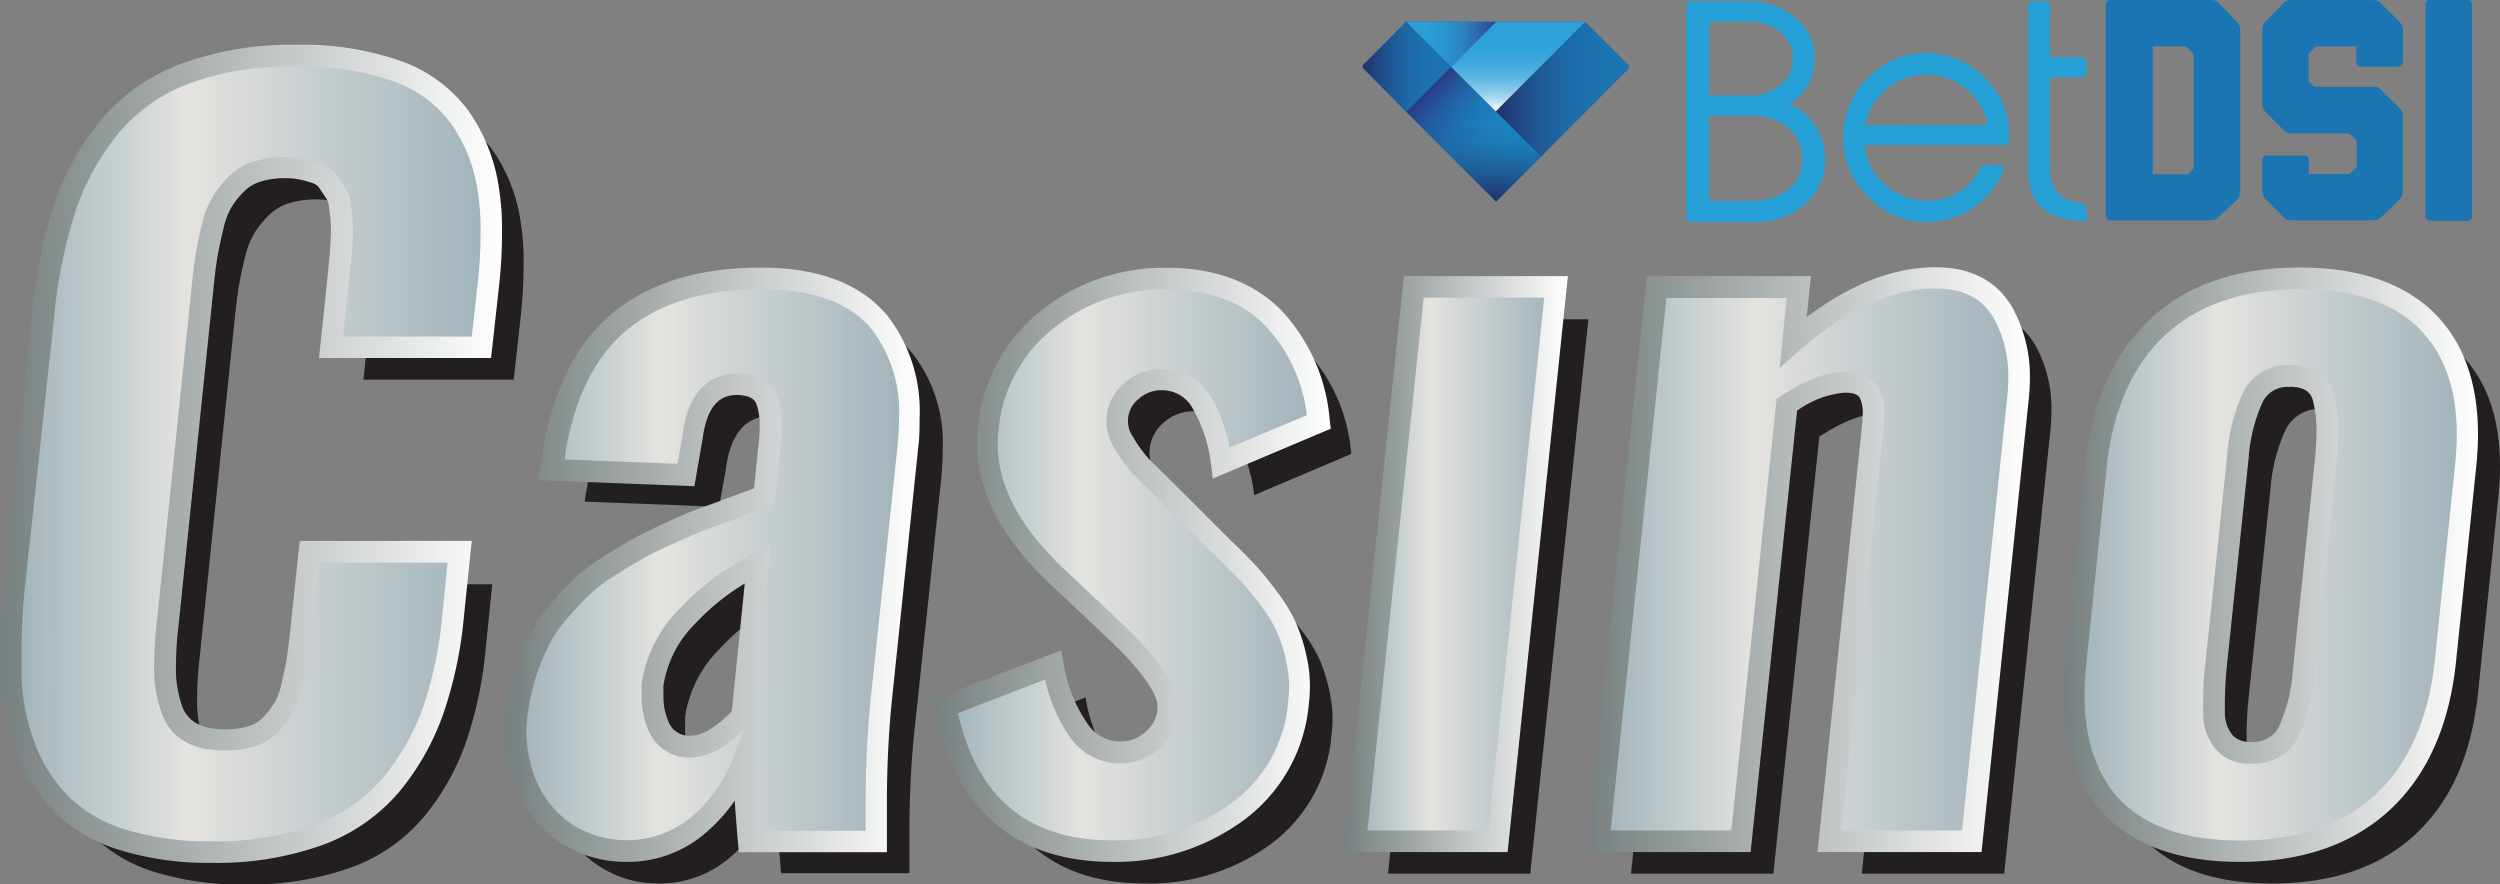 <svg xmlns="http://www.w3.org/2000/svg" xmlns:xlink="http://www.w3.org/1999/xlink" viewBox="0 0 231.79 82"><rect x="0" y="0" width="231.79" height="82" fill="#808080" stroke="none"/><defs><style>.cls-1{fill:#231f20;}.cls-2{fill:url(#linear-gradient);}.cls-3{fill:url(#linear-gradient-2);}.cls-4{fill:url(#linear-gradient-3);}.cls-5{fill:url(#linear-gradient-4);}.cls-6{fill:url(#linear-gradient-5);}.cls-7{fill:url(#linear-gradient-6);}.cls-8{fill:url(#linear-gradient-7);}.cls-9{fill:url(#linear-gradient-8);}.cls-10{fill:url(#linear-gradient-9);}.cls-11{fill:url(#linear-gradient-10);}.cls-12{fill:url(#linear-gradient-11);}.cls-13{fill:url(#linear-gradient-12);}.cls-14{fill:#25a1d8;}.cls-15{fill:#1b75b3;}.cls-16{fill:#1b75b2;}.cls-17{fill:url(#linear-gradient-13);}.cls-18{fill:url(#linear-gradient-14);}.cls-19{fill:url(#linear-gradient-15);}.cls-20{fill:url(#linear-gradient-16);}.cls-21{fill:url(#linear-gradient-17);}.cls-22{fill:url(#linear-gradient-18);}</style><linearGradient id="linear-gradient" x1="1" y1="42.07" x2="45.55" y2="42.07" gradientUnits="userSpaceOnUse"><stop offset="0" stop-color="#9fb2ba"/><stop offset="0.37" stop-color="#e4e3df"/><stop offset="1" stop-color="#9fb2ba"/></linearGradient><linearGradient id="linear-gradient-2" x1="47.8" y1="52.36" x2="84.31" y2="52.36" xlink:href="#linear-gradient"/><linearGradient id="linear-gradient-3" x1="87.65" y1="52.36" x2="122.3" y2="52.36" xlink:href="#linear-gradient"/><linearGradient id="linear-gradient-4" x1="125.68" y1="52.34" x2="144.26" y2="52.34" xlink:href="#linear-gradient"/><linearGradient id="linear-gradient-5" x1="148.21" y1="51.93" x2="187.2" y2="51.93" xlink:href="#linear-gradient"/><linearGradient id="linear-gradient-6" x1="192.28" y1="52.36" x2="228.79" y2="52.36" xlink:href="#linear-gradient"/><linearGradient id="linear-gradient-7" y1="42.07" x2="46.55" y2="42.07" gradientUnits="userSpaceOnUse"><stop offset="0" stop-color="#778080"/><stop offset="1" stop-color="#fff"/></linearGradient><linearGradient id="linear-gradient-8" x1="46.8" y1="52.36" x2="85.31" y2="52.36" xlink:href="#linear-gradient-7"/><linearGradient id="linear-gradient-9" x1="86.51" y1="52.36" x2="123.38" y2="52.36" xlink:href="#linear-gradient-7"/><linearGradient id="linear-gradient-10" x1="124.57" y1="52.34" x2="145.37" y2="52.34" xlink:href="#linear-gradient-7"/><linearGradient id="linear-gradient-11" x1="147.1" y1="51.93" x2="188.2" y2="51.93" xlink:href="#linear-gradient-7"/><linearGradient id="linear-gradient-12" x1="191.28" y1="52.36" x2="229.79" y2="52.36" xlink:href="#linear-gradient-7"/><linearGradient id="linear-gradient-13" x1="132.46" y1="96.42" x2="140.8" y2="88.08" gradientTransform="matrix(1, 0, 0, -1, 0, 104.69)" gradientUnits="userSpaceOnUse"><stop offset="0" stop-color="#2a3b86"/><stop offset="0.05" stop-color="#28478f"/><stop offset="0.21" stop-color="#2265a8"/><stop offset="0.38" stop-color="#1d7dbc"/><stop offset="0.56" stop-color="#1a8ec9"/><stop offset="0.76" stop-color="#1898d1"/><stop offset="1" stop-color="#179bd4"/></linearGradient><linearGradient id="linear-gradient-14" x1="136.63" y1="86" x2="136.63" y2="98.5" gradientTransform="matrix(1, 0, 0, -1, 0, 104.69)" gradientUnits="userSpaceOnUse"><stop offset="0" stop-color="#252c68"/><stop offset="0.08" stop-color="#252c68" stop-opacity="0.81"/><stop offset="0.24" stop-color="#252c68" stop-opacity="0.52"/><stop offset="0.4" stop-color="#252c68" stop-opacity="0.29"/><stop offset="0.58" stop-color="#252c68" stop-opacity="0.13"/><stop offset="0.76" stop-color="#252c68" stop-opacity="0.03"/><stop offset="1" stop-color="#252c68" stop-opacity="0"/></linearGradient><linearGradient id="linear-gradient-15" x1="138.68" y1="96.41" x2="151.03" y2="96.41" gradientTransform="matrix(1, 0, 0, -1, 0, 104.69)" gradientUnits="userSpaceOnUse"><stop offset="0" stop-color="#252c68"/><stop offset="0.12" stop-color="#22407c"/><stop offset="0.31" stop-color="#1f5794"/><stop offset="0.51" stop-color="#1d68a5"/><stop offset="0.73" stop-color="#1b72af"/><stop offset="1" stop-color="#1b75b2"/></linearGradient><linearGradient id="linear-gradient-16" x1="126.35" y1="98.5" x2="134.54" y2="98.5" xlink:href="#linear-gradient-15"/><linearGradient id="linear-gradient-17" x1="140.75" y1="94.37" x2="140.75" y2="102.66" gradientTransform="matrix(1, 0, 0, -1, 0, 104.69)" gradientUnits="userSpaceOnUse"><stop offset="0" stop-color="#fff"/><stop offset="0.04" stop-color="#e6f4fa"/><stop offset="0.12" stop-color="#bae0f2"/><stop offset="0.2" stop-color="#94cfeb"/><stop offset="0.3" stop-color="#73c0e5"/><stop offset="0.39" stop-color="#59b5e0"/><stop offset="0.5" stop-color="#44abdd"/><stop offset="0.62" stop-color="#36a5da"/><stop offset="0.76" stop-color="#2ea1d8"/><stop offset="1" stop-color="#2ba0d8"/></linearGradient><linearGradient id="linear-gradient-18" x1="130.39" y1="100.58" x2="138.7" y2="100.58" gradientTransform="matrix(1, 0, 0, -1, 0, 104.69)" gradientUnits="userSpaceOnUse"><stop offset="0" stop-color="#28a2d9"/><stop offset="0.24" stop-color="#289fd6"/><stop offset="0.43" stop-color="#2995ce"/><stop offset="0.61" stop-color="#2b84c1"/><stop offset="0.78" stop-color="#2e6cad"/><stop offset="0.94" stop-color="#314e95"/><stop offset="1" stop-color="#333f89"/></linearGradient></defs><title>casino</title><g id="Layer_2" data-name="Layer 2"><g id="Layer_1-2" data-name="Layer 1"><path class="cls-1" d="M22.67,82a27,27,0,0,1-8.25-1.13,13.89,13.89,0,0,1-5.64-3.23,15,15,0,0,1-3.34-5.1A20.18,20.18,0,0,1,4,65.85q0-1.13,0-2.34,0-2.69.26-5.69L6.91,32.46A46.51,46.51,0,0,1,9,22.28a23.64,23.64,0,0,1,4.19-7.58,16.71,16.71,0,0,1,7-4.91A28.64,28.64,0,0,1,30.44,8.15a26.44,26.44,0,0,1,9.4,1.45,12.21,12.21,0,0,1,5.8,4.28,15.44,15.44,0,0,1,2.6,6.47,23.51,23.51,0,0,1,.3,4.43q0,2-.22,4.17l-.69,6.25H33.7l.69-6.64q.13-1.35.17-1.76t.11-1.58a12.61,12.61,0,0,0,0-1.61q0-.43-.15-1.37a3,3,0,0,0-.37-1.3l-.65-1a2.16,2.16,0,0,0-1-.82,9.05,9.05,0,0,0-1.37-.43,7.64,7.64,0,0,0-1.8-.2,8.4,8.4,0,0,0-2.6.37A4.74,4.74,0,0,0,24.88,20a8.9,8.9,0,0,0-1.3,1.63,8,8,0,0,0-.87,2.24q-.35,1.39-.54,2.52t-.37,2.82L18.5,61.07a30.91,30.91,0,0,0-.22,3.47A11.28,11.28,0,0,0,19,69.06q1.13,2.52,4.82,2.52a8.25,8.25,0,0,0,2.52-.35,4.06,4.06,0,0,0,1.82-1.17,10,10,0,0,0,1.19-1.61,8,8,0,0,0,.78-2.21q.33-1.43.48-2.41T31,61.07l.74-6.9H45.64l-.61,6A37.16,37.16,0,0,1,43.14,69a22.45,22.45,0,0,1-3.91,6.82,15.88,15.88,0,0,1-6.71,4.62A27.7,27.7,0,0,1,22.67,82Z"/><path class="cls-1" d="M61,81.91A9.93,9.93,0,0,1,55.1,80a10.34,10.34,0,0,1-3.47-4.65,13.59,13.59,0,0,1-.83-4.47,11.15,11.15,0,0,1,.09-1.39,19.83,19.83,0,0,1,.78-3.8A21.84,21.84,0,0,1,53,62.46a13.31,13.31,0,0,1,1.89-2.78Q56,58.34,57,57.38a16.5,16.5,0,0,1,2.63-2q1.63-1,2.71-1.63t3-1.43q1.87-.82,2.89-1.22l3-1.11,2.74-1,.48-4.65a16.51,16.51,0,0,0,.13-2,7,7,0,0,0-.39-2.34,2.68,2.68,0,0,0-2.69-1.43q-3.56,0-4.21,4.95l-.61,3.47-12.46-.48q0-.22.15-1t.11-.8q1.43-8.25,6.23-12.11t13-3.86q7.64,0,11,4.17a13.41,13.41,0,0,1,2.69,8.81q0,1.26-.13,2.65l-2.52,23.7q-.44,4.39-.43,9.29,0,1.78,0,3.6H72.42q-.48-5.6-.48-7.42a14.76,14.76,0,0,1-4.19,5.9A10,10,0,0,1,61,81.91ZM67,72.23a4.58,4.58,0,0,0,2.54-.89,10.63,10.63,0,0,0,2.24-2L73.25,55.3a22.54,22.54,0,0,0-6.58,4.91,11.22,11.22,0,0,0-3.15,6.25q0,.57,0,1.08a6.73,6.73,0,0,0,.74,3.13A3.06,3.06,0,0,0,67,72.23Z"/><path class="cls-1" d="M106.15,81.91q-12.81,0-15.5-13.42l10-3.82a14.47,14.47,0,0,0,2.43,6.08,4.58,4.58,0,0,0,3.78,2h.26A4.38,4.38,0,0,0,110,71.49a3.88,3.88,0,0,0,1.26-3q0-2.39-5.08-7.16l-5.08-4.78q-6.56-6.12-6.56-12.37a14,14,0,0,1,.09-1.56,14.61,14.61,0,0,1,5.45-10,17.07,17.07,0,0,1,11.09-3.82q6.16,0,9.77,3.54a15.78,15.78,0,0,1,4.34,9.75l-9,3.82a14.24,14.24,0,0,0-1.76-5.47,4.23,4.23,0,0,0-3.58-2.3h-.13a4.06,4.06,0,0,0-2.87,1,3.69,3.69,0,0,0-1.35,2.56A3.61,3.61,0,0,0,107.2,44a12.24,12.24,0,0,0,1.65,2.26q.91,1,2.52,2.5l5.08,5.08q1.43,1.39,2.28,2.28a28.17,28.17,0,0,1,2,2.39,13.74,13.74,0,0,1,1.69,2.82,15.62,15.62,0,0,1,.91,3.1,11.28,11.28,0,0,1,.22,2.21,12.32,12.32,0,0,1-.09,1.43,14,14,0,0,1-5.62,10.18A19,19,0,0,1,106.15,81.91Z"/><path class="cls-1" d="M128.69,81l5.38-51.4h13.2L141.88,81Z"/><path class="cls-1" d="M151.22,81l5.38-51.4h13.2l-.52,5.08q6.86-5.9,13.15-5.9,4.43,0,6.29,3.26a12.07,12.07,0,0,1,1.48,6.12,17.48,17.48,0,0,1-.13,2.08L185.82,81h-13.2l4-38.29a10.58,10.58,0,0,0,.09-1.3,4.13,4.13,0,0,0-.39-2,2.4,2.4,0,0,0-2.39-1q-2.08,0-5.25,2.08L164.42,81Z"/><path class="cls-1" d="M223.93,77.37q-4.91,4.54-13.24,4.54T198.45,77.4q-3.17-3.69-3.17-9.94a28.72,28.72,0,0,1,.17-3.08l1.87-18.06q.87-8.42,5.73-13t13.2-4.54q8.38,0,12.33,4.52,3.21,3.65,3.21,9.94a28.46,28.46,0,0,1-.17,3l-1.87,18.06Q228.84,72.84,223.93,77.37Zm-12.29-4.58a3.63,3.63,0,0,0,3.49-1.91,15.8,15.8,0,0,0,1.41-5.6l2.08-19.88q.13-1.43.13-2.56a12.35,12.35,0,0,0-.39-3q-.61-1.91-3-1.93a3.54,3.54,0,0,0-3.45,1.93,16.15,16.15,0,0,0-1.41,5.6l-2.08,19.88q-.13,1.69-.13,3.13v.65a4.32,4.32,0,0,0,.89,2.69A3,3,0,0,0,211.65,72.79Z"/><path class="cls-2" d="M19.67,79a27,27,0,0,1-8.25-1.13,13.89,13.89,0,0,1-5.64-3.23,15,15,0,0,1-3.34-5.1A20.18,20.18,0,0,1,1,62.85q0-1.13,0-2.34,0-2.69.26-5.69L3.91,29.46A46.51,46.51,0,0,1,6,19.28a23.64,23.64,0,0,1,4.19-7.58,16.71,16.71,0,0,1,7-4.91A28.64,28.64,0,0,1,27.44,5.15a26.44,26.44,0,0,1,9.4,1.45,12.21,12.21,0,0,1,5.8,4.28,15.44,15.44,0,0,1,2.6,6.47,23.51,23.51,0,0,1,.3,4.43q0,2-.22,4.17l-.69,6.25H30.69l.69-6.64q.13-1.35.17-1.76t.11-1.58a12.61,12.61,0,0,0,0-1.61q0-.43-.15-1.37a3,3,0,0,0-.37-1.3l-.65-1a2.16,2.16,0,0,0-1-.82,9.05,9.05,0,0,0-1.37-.43,7.64,7.64,0,0,0-1.8-.2,8.4,8.4,0,0,0-2.6.37A4.74,4.74,0,0,0,21.88,17a8.9,8.9,0,0,0-1.3,1.63,8,8,0,0,0-.87,2.24q-.35,1.39-.54,2.52t-.37,2.82L15.5,58.07a30.91,30.91,0,0,0-.22,3.47A11.28,11.28,0,0,0,16,66.06q1.13,2.52,4.82,2.52a8.25,8.25,0,0,0,2.52-.35,4.06,4.06,0,0,0,1.82-1.17,10,10,0,0,0,1.19-1.61,8,8,0,0,0,.78-2.21q.33-1.43.48-2.41T28,58.07l.74-6.9H42.63l-.61,6A37.16,37.16,0,0,1,40.14,66a22.45,22.45,0,0,1-3.91,6.82,15.88,15.88,0,0,1-6.71,4.62A27.7,27.7,0,0,1,19.67,79Z"/><path class="cls-3" d="M58,78.91A9.93,9.93,0,0,1,52.1,77a10.34,10.34,0,0,1-3.47-4.65,13.59,13.59,0,0,1-.83-4.47,11.15,11.15,0,0,1,.09-1.39,19.83,19.83,0,0,1,.78-3.8,21.84,21.84,0,0,1,1.28-3.23,13.31,13.31,0,0,1,1.89-2.78Q53,55.34,54,54.38a16.5,16.5,0,0,1,2.63-2q1.63-1,2.71-1.63t3-1.43q1.87-.82,2.89-1.22l3-1.11,2.74-1,.48-4.65a16.51,16.51,0,0,0,.13-2,7,7,0,0,0-.39-2.34,2.68,2.68,0,0,0-2.69-1.43q-3.56,0-4.21,4.95L63.6,44l-12.46-.48q0-.22.15-1t.11-.8q1.43-8.25,6.23-12.11t13-3.86q7.64,0,11,4.17a13.41,13.41,0,0,1,2.69,8.81q0,1.26-.13,2.65l-2.52,23.7q-.44,4.39-.43,9.29,0,1.78,0,3.6H69.42q-.48-5.6-.48-7.42a14.76,14.76,0,0,1-4.19,5.9A10,10,0,0,1,58,78.91ZM64,69.23a4.58,4.58,0,0,0,2.54-.89,10.63,10.63,0,0,0,2.24-2L70.24,52.3a22.55,22.55,0,0,0-6.58,4.91,11.22,11.22,0,0,0-3.15,6.25q0,.57,0,1.08a6.73,6.73,0,0,0,.74,3.13A3.06,3.06,0,0,0,64,69.23Z"/><path class="cls-4" d="M103.15,78.91q-12.81,0-15.5-13.42l10-3.82a14.47,14.47,0,0,0,2.43,6.08,4.58,4.58,0,0,0,3.78,2h.26A4.38,4.38,0,0,0,107,68.49a3.88,3.88,0,0,0,1.26-3q0-2.39-5.08-7.16l-5.08-4.78q-6.56-6.12-6.56-12.37a14,14,0,0,1,.09-1.56,14.61,14.61,0,0,1,5.45-10,17.07,17.07,0,0,1,11.09-3.82q6.16,0,9.77,3.54a15.78,15.78,0,0,1,4.34,9.75l-9,3.82a14.24,14.24,0,0,0-1.76-5.47,4.23,4.23,0,0,0-3.58-2.3h-.13a4.06,4.06,0,0,0-2.87,1,3.69,3.69,0,0,0-1.35,2.56,3.61,3.61,0,0,0,.61,2.24,12.24,12.24,0,0,0,1.65,2.26q.91,1,2.52,2.5l5.08,5.08q1.43,1.39,2.28,2.28a28.17,28.17,0,0,1,2,2.39,13.74,13.74,0,0,1,1.69,2.82,15.62,15.62,0,0,1,.91,3.1,11.28,11.28,0,0,1,.22,2.21,12.32,12.32,0,0,1-.09,1.43,14,14,0,0,1-5.62,10.18A19,19,0,0,1,103.15,78.91Z"/><path class="cls-5" d="M125.68,78l5.38-51.4h13.2L138.88,78Z"/><path class="cls-6" d="M148.21,78l5.38-51.4h13.2l-.52,5.08q6.86-5.9,13.15-5.9,4.43,0,6.29,3.26a12.07,12.07,0,0,1,1.48,6.12,17.48,17.48,0,0,1-.13,2.08L182.82,78h-13.2l4-38.29a10.58,10.58,0,0,0,.09-1.3,4.13,4.13,0,0,0-.39-2,2.4,2.4,0,0,0-2.39-1q-2.08,0-5.25,2.08L161.41,78Z"/><path class="cls-7" d="M220.93,74.37q-4.91,4.54-13.24,4.54t-12.24-4.51q-3.17-3.69-3.17-9.94a28.72,28.72,0,0,1,.17-3.08l1.87-18.06q.87-8.42,5.73-13t13.2-4.54q8.38,0,12.33,4.52,3.21,3.65,3.21,9.94a28.46,28.46,0,0,1-.17,3l-1.87,18.06Q225.84,69.84,220.93,74.37Zm-12.29-4.58a3.63,3.63,0,0,0,3.49-1.91,15.8,15.8,0,0,0,1.41-5.6l2.08-19.88q.13-1.43.13-2.56a12.35,12.35,0,0,0-.39-3q-.61-1.91-3-1.93a3.54,3.54,0,0,0-3.45,1.93,16.15,16.15,0,0,0-1.41,5.6l-2.08,19.88q-.13,1.69-.13,3.13v.65a4.32,4.32,0,0,0,.89,2.69A3,3,0,0,0,208.65,69.79Z"/><path class="cls-8" d="M19.67,80a28.15,28.15,0,0,1-8.55-1.18,14.94,14.94,0,0,1-6-3.48,16.08,16.08,0,0,1-3.57-5.44,21.27,21.27,0,0,1-1.46-7c0-.77,0-1.57,0-2.39,0-1.82.09-3.76.26-5.77L2.91,29.36A47.7,47.7,0,0,1,5,19a24.74,24.74,0,0,1,4.37-7.89,17.77,17.77,0,0,1,7.44-5.2A29.75,29.75,0,0,1,27.44,4.15,27.55,27.55,0,0,1,37.2,5.67a13.24,13.24,0,0,1,6.25,4.63,16.5,16.5,0,0,1,2.77,6.88,24.61,24.61,0,0,1,.32,4.61c0,1.31-.07,2.75-.22,4.25l-.79,7.15H29.58l.81-7.75c.09-.89.14-1.48.17-1.76s.06-.78.1-1.54a11.28,11.28,0,0,0,0-1.45q0-.42-.15-1.35a2.29,2.29,0,0,0-.19-.84l-.67-1a1.18,1.18,0,0,0-.51-.46A8.14,8.14,0,0,0,28,16.69a6.69,6.69,0,0,0-1.57-.17,7.44,7.44,0,0,0-2.29.32,3.71,3.71,0,0,0-1.51.91,8,8,0,0,0-1.16,1.44,7.06,7.06,0,0,0-.75,2c-.22.9-.4,1.72-.53,2.45s-.25,1.66-.36,2.75l-3.3,31.82a30.13,30.13,0,0,0-.21,3.37,10.39,10.39,0,0,0,.65,4.11c.58,1.3,1.86,1.93,3.91,1.93a7.29,7.29,0,0,0,2.21-.3,3,3,0,0,0,1.38-.89,9,9,0,0,0,1.08-1.44A7.17,7.17,0,0,0,26.18,63c.21-.92.37-1.71.46-2.34s.2-1.53.32-2.7l.83-7.81H43.74L43,57.3a38.37,38.37,0,0,1-1.94,9A23.56,23.56,0,0,1,37,73.43a16.94,16.94,0,0,1-7.12,4.92A28.82,28.82,0,0,1,19.67,80ZM27.44,6.15a27.79,27.79,0,0,0-9.87,1.58A15.8,15.8,0,0,0,11,12.34a22.75,22.75,0,0,0-4,7.26,45.73,45.73,0,0,0-2,10L2.26,54.92C2.09,56.86,2,58.74,2,60.5q0,1.2,0,2.31a19.27,19.27,0,0,0,1.32,6.35,14.08,14.08,0,0,0,3.12,4.77,13,13,0,0,0,5.25,3A26.18,26.18,0,0,0,19.67,78a26.86,26.86,0,0,0,9.5-1.52,15,15,0,0,0,6.3-4.33,21.54,21.54,0,0,0,3.73-6.52A36.32,36.32,0,0,0,41,57.1l.5-4.93H29.6l-.64,6c-.12,1.21-.23,2.13-.33,2.8s-.27,1.51-.49,2.48a8.91,8.91,0,0,1-.89,2.5,11,11,0,0,1-1.31,1.77,5.06,5.06,0,0,1-2.26,1.46,9.25,9.25,0,0,1-2.82.4c-2.88,0-4.81-1-5.73-3.11a12.12,12.12,0,0,1-.83-4.92A32.09,32.09,0,0,1,14.51,58l3.3-31.81c.12-1.13.24-2.11.38-2.89s.32-1.65.56-2.59a9,9,0,0,1,1-2.52,9.92,9.92,0,0,1,1.45-1.81,5.75,5.75,0,0,1,2.31-1.39,9.42,9.42,0,0,1,2.92-.42,8.67,8.67,0,0,1,2,.22,10.08,10.08,0,0,1,1.52.48,3.15,3.15,0,0,1,1.4,1.19l.64.93a3.8,3.8,0,0,1,.55,1.76q.11.95.15,1.38a13,13,0,0,1,0,1.76q-.07,1.21-.11,1.63t-.17,1.75L31.8,31.2H43.74l.6-5.36c.14-1.42.21-2.79.21-4.06a22.66,22.66,0,0,0-.29-4.26,14.53,14.53,0,0,0-2.44-6.06,11.28,11.28,0,0,0-5.34-3.92A25.59,25.59,0,0,0,27.44,6.15Z"/><path class="cls-9" d="M58,79.91h0A11,11,0,0,1,51.5,77.8a11.39,11.39,0,0,1-3.81-5.1,14.65,14.65,0,0,1-.89-4.8,12.25,12.25,0,0,1,.09-1.53,20.84,20.84,0,0,1,.82-4A22.92,22.92,0,0,1,49.05,59a14.37,14.37,0,0,1,2-3c.8-.92,1.55-1.72,2.23-2.37a17.55,17.55,0,0,1,2.79-2.1c1.1-.69,2-1.24,2.76-1.65s1.77-.91,3-1.47,2.24-1,2.93-1.23l3-1.11,2.15-.8.41-4a15.79,15.79,0,0,0,.12-1.85,6.06,6.06,0,0,0-.32-2c-.08-.19-.34-.77-1.78-.8-1.13,0-2.72.42-3.2,4.08l-.76,4.38-14.5-.56.23-1.15q0-.21.14-.92c.06-.42.09-.67.1-.74,1-5.81,3.22-10.09,6.6-12.81s7.94-4.09,13.59-4.09c5.39,0,9.36,1.53,11.8,4.54a14.44,14.44,0,0,1,2.92,9.45c0,.86,0,1.78-.13,2.73L82.66,65.25c-.28,2.87-.43,6-.43,9.18q0,1.77,0,3.58l0,1H68.5l-.08-.92q-.19-2.21-.3-3.85a15.63,15.63,0,0,1-2.72,3A11,11,0,0,1,58,79.91ZM68.42,34.63c2.27,0,3.21,1.13,3.61,2a7.91,7.91,0,0,1,.47,2.72,17.47,17.47,0,0,1-.14,2.1l-.54,5.24-.57.22L68.5,48l-3,1.1c-.66.25-1.61.65-2.84,1.2s-2.18,1-2.87,1.39-1.6.93-2.67,1.6A15.56,15.56,0,0,0,54.7,55.1c-.64.61-1.35,1.36-2.11,2.24a12.33,12.33,0,0,0-1.75,2.57A21,21,0,0,0,49.62,63a19,19,0,0,0-.74,3.61,10.31,10.31,0,0,0-.08,1.28A12.64,12.64,0,0,0,49.56,72a9.4,9.4,0,0,0,3.14,4.2,9.43,9.43,0,0,0,11.4-.45A13.83,13.83,0,0,0,68,70.25l1.09-2.76a12.06,12.06,0,0,1-2,1.68A5.57,5.57,0,0,1,64,70.23a4.07,4.07,0,0,1-3.63-2,7.74,7.74,0,0,1-.88-3.62c0-.39,0-.78,0-1.19a12.26,12.26,0,0,1,3.41-6.85A23.65,23.65,0,0,1,69.8,51.4l1.63-.82-1.57,15,.09-.22v5.25c0,1.09.13,3.25.4,6.42h9.91q0-1.31,0-2.6c0-3.29.15-6.45.44-9.39l2.52-23.71c.08-.88.13-1.74.13-2.54a12.52,12.52,0,0,0-2.47-8.18c-2-2.52-5.5-3.8-10.25-3.8-5.18,0-9.33,1.23-12.33,3.64s-5,6.26-5.86,11.46c0,.1,0,.28-.09.69l10.47.4.46-2.61C63.85,35.63,66.4,34.63,68.42,34.63Zm.63,19.47a21.26,21.26,0,0,0-4.65,3.78,10.31,10.31,0,0,0-2.89,5.69c0,.31,0,.64,0,1a5.74,5.74,0,0,0,.61,2.64,2.06,2.06,0,0,0,1.9,1,3.64,3.64,0,0,0,2-.72,9.88,9.88,0,0,0,1.83-1.56Z"/><path class="cls-10" d="M103.15,79.91c-9,0-14.59-4.78-16.48-14.22l-.17-.83,11.88-4.55.23,1.16a13.58,13.58,0,0,0,2.24,5.66,3.61,3.61,0,0,0,3,1.61h.26a3.36,3.36,0,0,0,2.21-1,2.9,2.9,0,0,0,1-2.25c0-.75-.62-2.56-4.77-6.46l-5.08-4.78c-4.56-4.26-6.87-8.67-6.87-13.1a15,15,0,0,1,.09-1.67,15.64,15.64,0,0,1,5.81-10.65,18.13,18.13,0,0,1,11.72-4c4.36,0,7.88,1.29,10.47,3.83A16.82,16.82,0,0,1,123.29,39l.09.75-10.93,4.62-.17-1.3A13.33,13.33,0,0,0,110.65,38a3.23,3.23,0,0,0-2.76-1.82h-.09a3.07,3.07,0,0,0-2.19.78,2.58,2.58,0,0,0-.55,3.56,11.32,11.32,0,0,0,1.51,2.08C107.16,43.19,108,44,109,45l5.1,5.1c1,.93,1.73,1.7,2.3,2.3a28.83,28.83,0,0,1,2,2.47,14.82,14.82,0,0,1,1.81,3,16.69,16.69,0,0,1,1,3.31,12.32,12.32,0,0,1,.24,2.41,13.35,13.35,0,0,1-.09,1.55,15,15,0,0,1-6,10.87A20,20,0,0,1,103.15,79.91ZM88.81,66.12c1.84,7.93,6.54,11.79,14.34,11.79a18.09,18.09,0,0,0,11.06-3.47A12.88,12.88,0,0,0,119.44,65a11.49,11.49,0,0,0,.08-1.33,10.32,10.32,0,0,0-.2-2,14.69,14.69,0,0,0-.85-2.91,12.83,12.83,0,0,0-1.57-2.61,27.19,27.19,0,0,0-1.9-2.3q-.84-.88-2.25-2.25l-5.09-5.09c-1.06-1-1.92-1.86-2.54-2.52a13.33,13.33,0,0,1-1.79-2.44,4.57,4.57,0,0,1-.73-2.87,4.64,4.64,0,0,1,1.69-3.19,5,5,0,0,1,3.52-1.28h.13a5.21,5.21,0,0,1,4.44,2.79A14.31,14.31,0,0,1,114,41.5l7.16-3a14.51,14.51,0,0,0-3.95-8.41c-2.2-2.16-5.25-3.25-9.07-3.25a16.17,16.17,0,0,0-10.46,3.6,13.53,13.53,0,0,0-5.09,9.33,13.12,13.12,0,0,0-.08,1.44c0,3.86,2.1,7.78,6.24,11.64l5.08,4.78c3.68,3.46,5.39,6,5.39,7.89a4.85,4.85,0,0,1-1.56,3.71,5.38,5.38,0,0,1-3.55,1.54h-.31a5.56,5.56,0,0,1-4.57-2.39A14.26,14.26,0,0,1,96.91,63Z"/><path class="cls-11" d="M139.78,79H124.57l5.59-53.4h15.21Zm-13-2H138l5.17-49.4H132Z"/><path class="cls-12" d="M183.72,79H168.51l4.11-39.39a9.82,9.82,0,0,0,.08-1.2,3.14,3.14,0,0,0-.26-1.51c-.19-.35-.69-.51-1.49-.49a8.86,8.86,0,0,0-4.33,1.67L162.31,79H147.1l5.59-53.4H167.9l-.39,3.8c4.08-3.07,8.08-4.62,11.92-4.62,3.32,0,5.73,1.26,7.16,3.76a13.1,13.1,0,0,1,1.61,6.62,18.54,18.54,0,0,1-.14,2.2Zm-13-2h11.19l4.16-39.87a16.65,16.65,0,0,0,.13-2,11.14,11.14,0,0,0-1.34-5.62c-1.06-1.85-2.84-2.76-5.43-2.76-3.93,0-8.14,1.91-12.5,5.66L165,34.11l.66-6.48H154.5L149.33,77h11.19L164.72,37l.4-.26c2.3-1.51,4.2-2.25,5.8-2.25A3.25,3.25,0,0,1,174.19,36a5,5,0,0,1,.51,2.47,11.59,11.59,0,0,1-.09,1.43Z"/><path class="cls-13" d="M207.69,79.91c-5.83,0-10.21-1.63-13-4.86-2.27-2.64-3.41-6.2-3.41-10.6a29.8,29.8,0,0,1,.18-3.19l1.87-18.06c.6-5.84,2.63-10.41,6-13.59s8.09-4.81,13.88-4.81,10.26,1.63,13.08,4.86c2.29,2.61,3.46,6.17,3.46,10.6a29.6,29.6,0,0,1-.18,3.15l-1.87,18.06c-.63,5.87-2.7,10.46-6.13,13.63S213.48,79.91,207.69,79.91Zm5.56-53.1c-5.27,0-9.48,1.44-12.52,4.27s-4.87,7-5.42,12.33l-1.87,18.06a27.86,27.86,0,0,0-.17,3c0,3.9,1,7,2.93,9.29,2.39,2.76,6.26,4.17,11.48,4.17s9.5-1.44,12.56-4.27,4.92-7,5.5-12.38l1.87-18.06a27.54,27.54,0,0,0,.17-2.94c0-3.93-1-7-3-9.28C222.4,28.22,218.51,26.81,213.25,26.81Zm-4.6,44a4,4,0,0,1-3.27-1.41,5.31,5.31,0,0,1-1.11-3.3v-.68c0-1,0-2.05.13-3.2l2.09-19.91a16.93,16.93,0,0,1,1.52-6,4.63,4.63,0,0,1,4.35-2.47c2.61,0,3.61,1.44,4,2.63a13.18,13.18,0,0,1,.44,3.32q0,1.21-.13,2.68l-2.08,19.9a16.56,16.56,0,0,1-1.52,6A4.61,4.61,0,0,1,208.65,70.79Zm3.64-34.93a2.55,2.55,0,0,0-2.51,1.4,15.28,15.28,0,0,0-1.3,5.24l-2.08,19.88c-.08,1.07-.12,2.1-.12,3v.65a3.3,3.3,0,0,0,.67,2.06,2.07,2.07,0,0,0,1.72.67,2.65,2.65,0,0,0,2.61-1.38,14.94,14.94,0,0,0,1.3-5.23l2.08-19.88c.08-.9.12-1.73.12-2.46a11.4,11.4,0,0,0-.35-2.76c-.17-.54-.57-1.19-2.09-1.21Z"/><g id="Layer_2-2" data-name="Layer 2"><g id="Layer_1-2-2" data-name="Layer 1-2"><path class="cls-14" d="M156.74,20.57a.4.4,0,0,1-.4-.4h0V.52a.4.4,0,0,1,.39-.4h5.4a6.56,6.56,0,0,1,4.22,1.44,4.73,4.73,0,0,1,1.89,3.83,4.76,4.76,0,0,1-2.34,4.25,5.5,5.5,0,0,1,3.3,5.13,5.07,5.07,0,0,1-1.86,4.15,6.59,6.59,0,0,1-4.49,1.67Zm5.44-11.71A4.47,4.47,0,0,0,165,7.94a3,3,0,0,0,1.22-2.45,3,3,0,0,0-1.28-2.58A4.53,4.53,0,0,0,162.08,2h-3.2a.4.4,0,0,0-.4.4h0V8.86Zm0,9.78c3.16,0,5-1.62,4.91-4.06a3.66,3.66,0,0,0-1.54-2.95,5.94,5.94,0,0,0-3.48-.91h-3.61v7.53a.4.4,0,0,0,.4.4h3.32Z"/><path class="cls-14" d="M185.36,15.33a.39.39,0,0,1,.36.54,7.46,7.46,0,0,1-2.61,3.27,7.66,7.66,0,0,1-4.41,1.44,7.39,7.39,0,0,1-5.4-2.22,7.52,7.52,0,0,1-2.4-5.45,7.52,7.52,0,0,1,2.35-5.74A7.29,7.29,0,0,1,179,4.92a7.67,7.67,0,0,1,5.16,2.45,7.11,7.11,0,0,1,2.11,5v.68a.39.39,0,0,1-.39.39h-13a5.48,5.48,0,0,0,1.91,3.7,5.69,5.69,0,0,0,3.94,1.44,5.24,5.24,0,0,0,4.93-3.06.39.39,0,0,1,.35-.21Zm-1.52-3.7a.39.39,0,0,0,.37-.5,5.8,5.8,0,0,0-11.28.49Z"/><path class="cls-14" d="M193.49,20.51c-3.62,0-5.44-1.54-5.44-4.62V.51a.39.39,0,0,1,.39-.39h1.23a.39.39,0,0,1,.39.39h0v4.8h3a.39.39,0,0,1,.39.39h0V6.77a.39.39,0,0,1-.39.39h-3v8.38c0,2.09,1,3.2,3,3.3a.39.39,0,0,1,.37.39Z"/><path class="cls-15" d="M205.73,20.11a1,1,0,0,1-.76.32h-9.32a.4.4,0,0,1-.41-.39s0,0,0,0V.41a.4.4,0,0,1,.39-.41H205a1,1,0,0,1,.76.32L207.37,2a1.06,1.06,0,0,1,.34.78v15a.91.91,0,0,1-.32.76Zm-2.43-4.4a.39.39,0,0,0,.09-.21V5.1a.24.24,0,0,0-.09-.21l-.5-.5a.22.22,0,0,0-.21-.09h-3V16.15h3.34Z"/><path class="cls-15" d="M220.81,20.11a1.24,1.24,0,0,1-.76.32h-7.59a1,1,0,0,1-.76-.32l-1.64-1.64a1.26,1.26,0,0,1-.32-.82V14.83a.43.43,0,0,1,.44-.41h3.48a.4.4,0,0,1,.41.39s0,0,0,0v1.32h3.69c.06,0,.09,0,.15-.09l.5-.46a.27.27,0,0,0,.09-.21V13.16a.32.32,0,0,0-.15-.29l-.46-.41c-.06-.06-.09-.09-.15-.09h-5.27a1,1,0,0,1-.76-.32l-1.64-1.64a1,1,0,0,1-.32-.76V2.74a1.06,1.06,0,0,1,.32-.76L211.69.33a.91.91,0,0,1,.76-.32H220a.94.94,0,0,1,.76.32L222.45,2a1.13,1.13,0,0,1,.34.78v3a.43.43,0,0,1-.44.41h-3.48a.4.4,0,0,1-.41-.39s0,0,0,0V4.31h-3.63a.27.27,0,0,0-.21.09l-.46.46a.3.3,0,0,0-.12.23V7.43a.3.3,0,0,0,.12.21l.41.41h5.48a.81.81,0,0,1,.76.32L222.46,10a.91.91,0,0,1,.32.76v7a1.06,1.06,0,0,1-.32.76Z"/><path class="cls-15" d="M225.29,20.46a.4.4,0,0,1-.41-.39s0,0,0,0V.41a.4.4,0,0,1,.39-.41h3.51a.4.4,0,0,1,.41.39s0,0,0,0V20.07a.4.4,0,0,1-.39.41h0Z"/><path class="cls-16" d="M150.95,6l-4-4H130.39l-4,4a.28.28,0,0,0,0,.39L138.71,18.7,150.95,6.4A.28.28,0,0,0,150.95,6Z"/><polygon class="cls-17" points="138.71 10.35 138.71 10.35 134.54 6.19 130.38 10.35 134.54 14.52 134.54 14.52 138.71 18.7 142.88 14.52 138.71 10.35"/><polygon class="cls-18" points="138.71 10.35 138.71 10.35 134.54 6.19 130.38 10.35 134.54 14.52 134.54 14.52 138.71 18.7 142.88 14.52 138.71 10.35"/><path class="cls-19" d="M150.95,6.4a.28.28,0,0,0,0-.39l-4-4-8.27,8.29,4.2,4.21Z"/><path class="cls-20" d="M130.38,10.35l-3.94-4a.28.28,0,0,1,0-.39l4-4,4.15,4.15Z"/><polygon class="cls-21" points="146.96 2.03 138.68 2.03 134.54 6.19 138.68 10.32 142.82 6.17 142.82 6.17 146.96 2.03"/><polygon class="cls-22" points="130.39 2.03 134.54 6.19 138.7 2.03 130.39 2.03"/></g></g></g></g></svg>